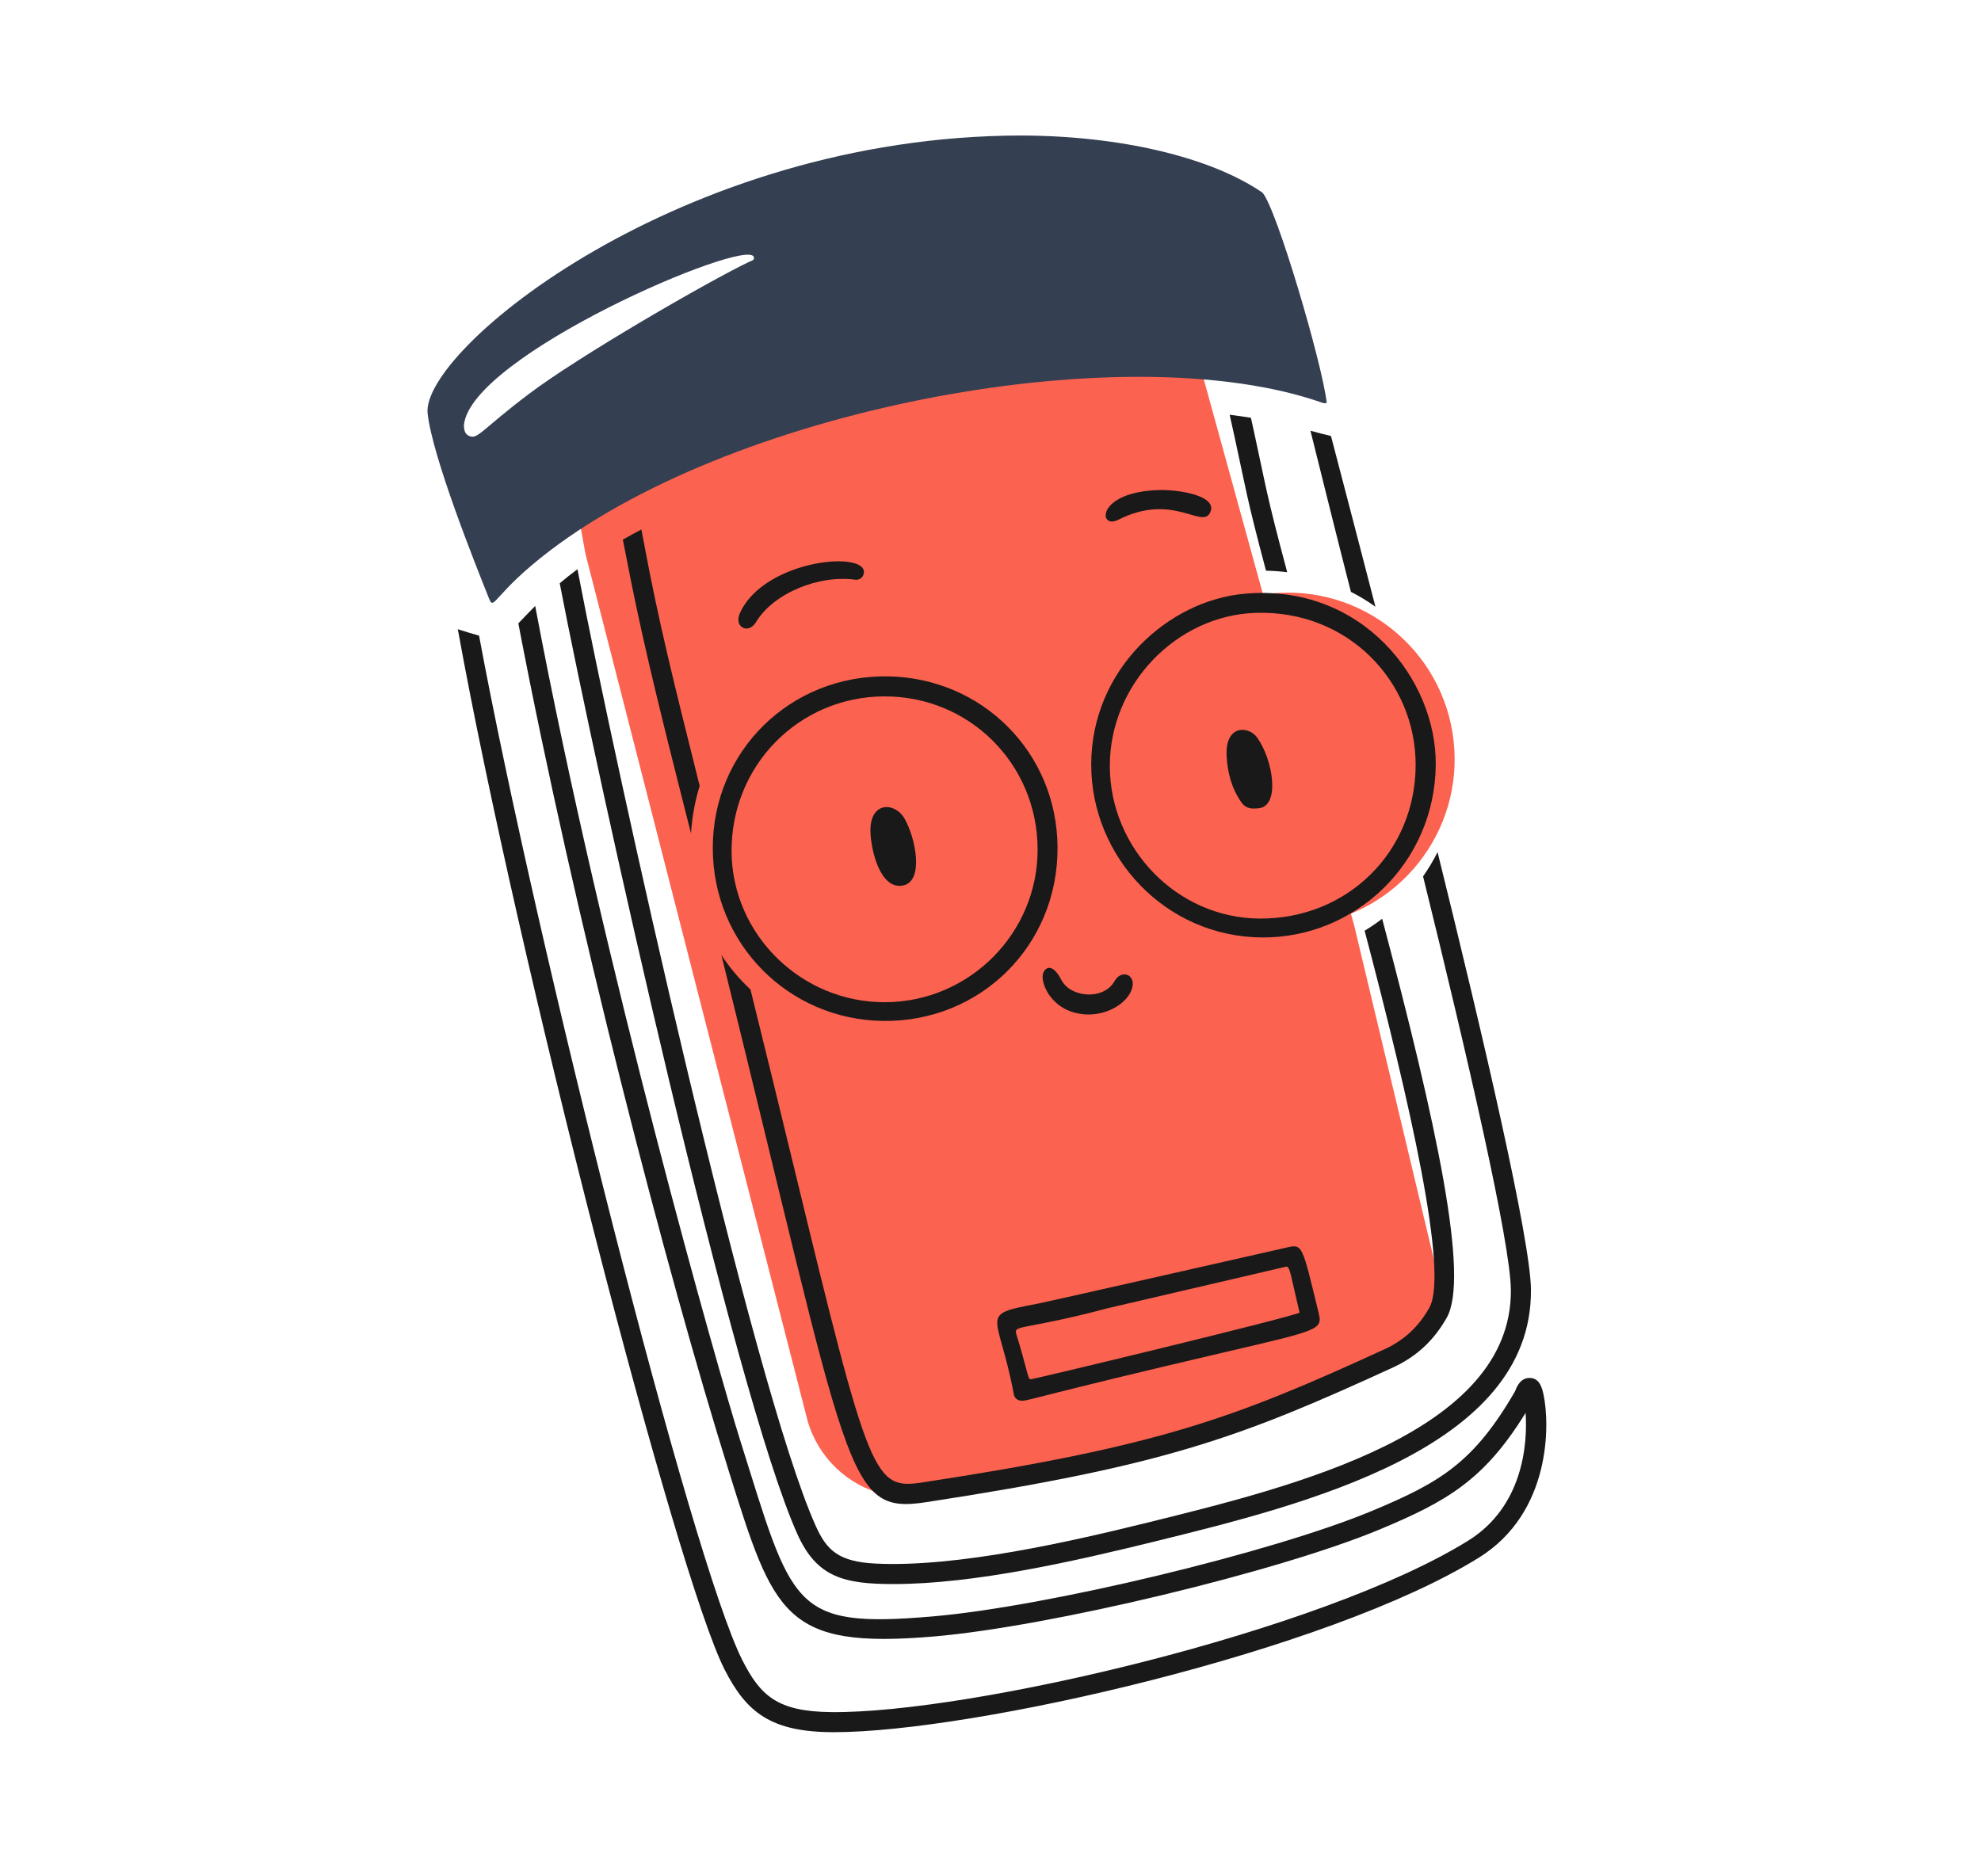 <svg width="190" height="180" viewBox="0 0 190 180" fill="none" xmlns="http://www.w3.org/2000/svg">
<path d="M77.453 136.285L56.155 53.139L55.336 48.633H54.517L63.937 37.984L114.316 32.25L129.88 88.773L138.481 124.816L134.386 129.731L114.316 137.923L86.055 143.657L84.897 143.385C81.312 142.541 78.465 139.825 77.453 136.285Z" fill="#FC6250"/>
<path d="M61.516 50.791C60.891 51.12 60.299 51.446 59.737 51.769C60.855 57.487 61.696 61.918 65.226 75.811L66.274 79.951C66.382 78.322 66.668 76.802 67.107 75.395C64.471 64.879 63.14 59.449 61.816 52.364C61.715 51.828 61.615 51.304 61.516 50.791Z" fill="#191919"/>
<path d="M119.976 40.078C119.299 39.969 118.619 39.873 117.938 39.789C118.11 40.555 118.268 41.27 118.407 41.906C119.482 46.804 119.505 47.552 121.424 54.747C122.114 54.761 122.792 54.811 123.457 54.894C121.379 47.139 121.397 46.533 120.288 41.492L119.976 40.076V40.078Z" fill="#191919"/>
<path d="M130.883 89.286C135.243 105.826 138.955 122.132 137.089 125.45C136.063 127.275 134.666 128.574 132.819 129.423C118.298 136.088 111.198 138.729 88.562 142.199C83.794 142.929 83.447 142.081 76.147 111.959C74.771 106.278 73.382 100.6 71.98 94.926C70.92 93.937 69.983 92.826 69.188 91.615C81.635 141.891 81.001 145.307 88.853 144.103C111.733 140.597 118.919 137.922 133.621 131.174C135.85 130.15 137.534 128.587 138.766 126.395C140.93 122.545 137.848 108.065 132.565 88.139C132.024 88.552 131.462 88.934 130.881 89.287L130.883 89.286Z" fill="#191919"/>
<path d="M148.04 133.787C147.929 133.273 147.724 132.316 146.895 132.204C145.872 132.066 145.491 133.016 145.367 133.328C145.344 133.386 145.324 133.444 145.297 133.492C141.342 140.327 138.093 142.226 131.622 144.929C122.048 148.929 100.341 154.141 89.392 155.071C75.904 156.215 76.027 154.188 70.968 138.095C69.017 131.889 57.892 92.982 51.33 58.129C50.69 58.772 50.17 59.336 49.714 59.8C55.144 88.217 63.85 121.781 69.923 141.2C74.219 154.939 75.23 158.204 89.555 156.991C100.651 156.049 122.655 150.764 132.365 146.708C138.753 144.038 142.354 141.988 146.32 135.54C146.534 138.562 146.047 144.542 140.833 147.787C126.789 156.526 92.912 164.39 79.742 164.244C74.576 164.204 72.934 162.679 71.206 159.277C66.321 149.655 51.475 90.75 45.948 60.979C45.265 60.785 44.586 60.58 43.91 60.362C49.688 92.29 64.87 151.055 69.489 160.148C71.604 164.314 73.978 166.172 79.989 166.172C93.278 166.172 127.376 158.429 141.851 149.422C148.757 145.125 148.661 136.68 148.042 133.788L148.04 133.787Z" fill="#191919"/>
<path d="M126.454 125.869C124.898 119.488 124.933 119.329 123.496 119.658C123.496 119.658 100.626 124.852 99.49 125.069C93.73 126.167 95.762 125.855 97.229 133.723C97.308 134.148 97.6 134.377 98.049 134.377C98.659 134.377 99.742 133.863 117.666 129.673C126.695 127.563 126.866 127.558 126.454 125.869ZM106.267 125.495L123.371 121.508C123.739 121.508 123.776 122.295 124.642 125.925C123.591 126.432 98.892 132.384 98.796 132.326C98.567 132.194 98.444 131.102 97.483 128.012C97.178 127.035 98.054 127.677 106.268 125.494L106.267 125.495Z" fill="#191919"/>
<path d="M129.568 56.777C130.391 57.196 131.177 57.675 131.92 58.203C130.506 52.742 129.085 47.283 127.656 41.826C127.133 41.711 126.481 41.532 125.688 41.322C126.376 44.078 128.584 52.985 129.568 56.776V56.777Z" fill="#191919"/>
<path d="M146.837 123.743C146.801 118.944 142.26 99.465 137.878 81.744C137.47 82.562 137.003 83.339 136.488 84.072C140.69 101.114 144.877 119.203 144.909 123.757C145.01 137.448 124.079 142.599 110.232 146.023C102.714 147.882 91.784 150.38 83.988 149.997C80.407 149.823 79.284 148.701 78.248 146.406C72.148 132.899 58.94 73.259 55.477 55.077L55.386 54.605C54.76 55.071 54.196 55.52 53.683 55.954C57.302 74.776 70.388 133.681 76.491 147.199C78.353 151.322 80.96 151.962 85.695 151.962C93.481 151.962 103.137 149.753 110.691 147.892C125.13 144.338 146.948 138.955 146.835 123.743H146.837Z" fill="#191919"/>
<path d="M121.073 18.472C116.104 15.07 107.455 13.024 97.928 13C65.28 13.046 40.329 33.605 41.014 39.68C41.487 43.867 45.57 54.085 46.913 57.442C47.403 58.67 47.359 56.92 52.752 52.819C71.076 38.886 108.391 32.152 126.804 38.631C127.071 38.725 127.225 38.666 127.248 38.646C126.85 34.987 122.398 19.84 121.073 18.472ZM71.853 25.116C67.874 27.023 55.48 34.192 50.708 37.806C46.146 41.26 45.813 42.192 44.991 41.819C44.609 41.645 44.503 41.318 44.496 40.781C45.128 34.097 71.558 22.794 72.288 24.633C72.421 24.97 72.047 25.023 71.853 25.116Z" fill="#343F52"/>
<circle cx="123.527" cy="72.841" r="15.988" transform="rotate(-6.475 123.527 72.841)" fill="#FC6250"/>
<path d="M68.363 81.384C68.346 72.071 75.789 64.734 85.176 64.885C94.194 65.03 101.379 72.178 101.43 81.283C101.483 90.758 93.981 98.071 84.678 97.94C75.614 97.813 68.38 90.539 68.363 81.384ZM99.519 81.428C99.476 73.25 92.94 66.764 84.782 66.806C76.608 66.849 70.128 73.441 70.166 81.673C70.203 89.651 76.862 96.186 84.914 96.145C92.999 96.105 99.561 89.492 99.519 81.428Z" fill="#191919"/>
<path d="M82.133 55.626C78.573 55.099 74.191 56.89 72.511 59.679C71.779 60.895 70.382 60.158 70.95 58.857C73.274 53.538 83.817 52.696 82.788 55.195C82.654 55.519 82.359 55.599 82.133 55.626Z" fill="#191919"/>
<path d="M104.257 97.319C100.971 97.21 99.796 94.415 100.026 93.456C100.171 92.849 100.89 92.257 101.797 94.007C102.678 95.708 105.851 95.989 106.901 94.116C107.579 92.907 109.121 93.513 108.499 95.037C107.981 96.308 106.171 97.383 104.258 97.32L104.257 97.319Z" fill="#191919"/>
<path d="M111.306 47.009C113.039 46.978 116.77 47.538 116.089 49.123C115.34 50.866 112.546 47.172 107.244 49.868C105.321 50.846 105.089 47.121 111.306 47.008V47.009Z" fill="#191919"/>
<path d="M83.486 79.793C83.411 76.839 85.826 76.952 86.726 78.483C87.825 80.35 88.646 84.518 86.632 84.944C84.43 85.409 83.531 81.567 83.486 79.793Z" fill="#191919"/>
<path d="M117.648 72.559C117.477 69.464 119.778 69.637 120.575 70.754C122.112 72.906 122.799 77.328 120.735 77.534C120.107 77.596 119.526 77.629 119.061 76.965C118.104 75.597 117.731 74.077 117.648 72.559Z" fill="#191919"/>
<path d="M104.66 73.326C104.674 64.248 112.008 57.608 119.389 56.955C130.616 55.962 137.788 65.17 137.705 73.385C137.611 82.753 130.03 89.989 121.044 89.932C111.779 89.874 104.647 82.197 104.66 73.326ZM106.444 73.508C106.467 81.394 112.88 88.053 120.772 88.119C129.232 88.189 135.767 81.709 135.776 73.376C135.785 65.374 129.267 58.498 120.412 58.794C112.843 59.049 106.422 65.653 106.444 73.509V73.508Z" fill="#191919"/>
</svg>

